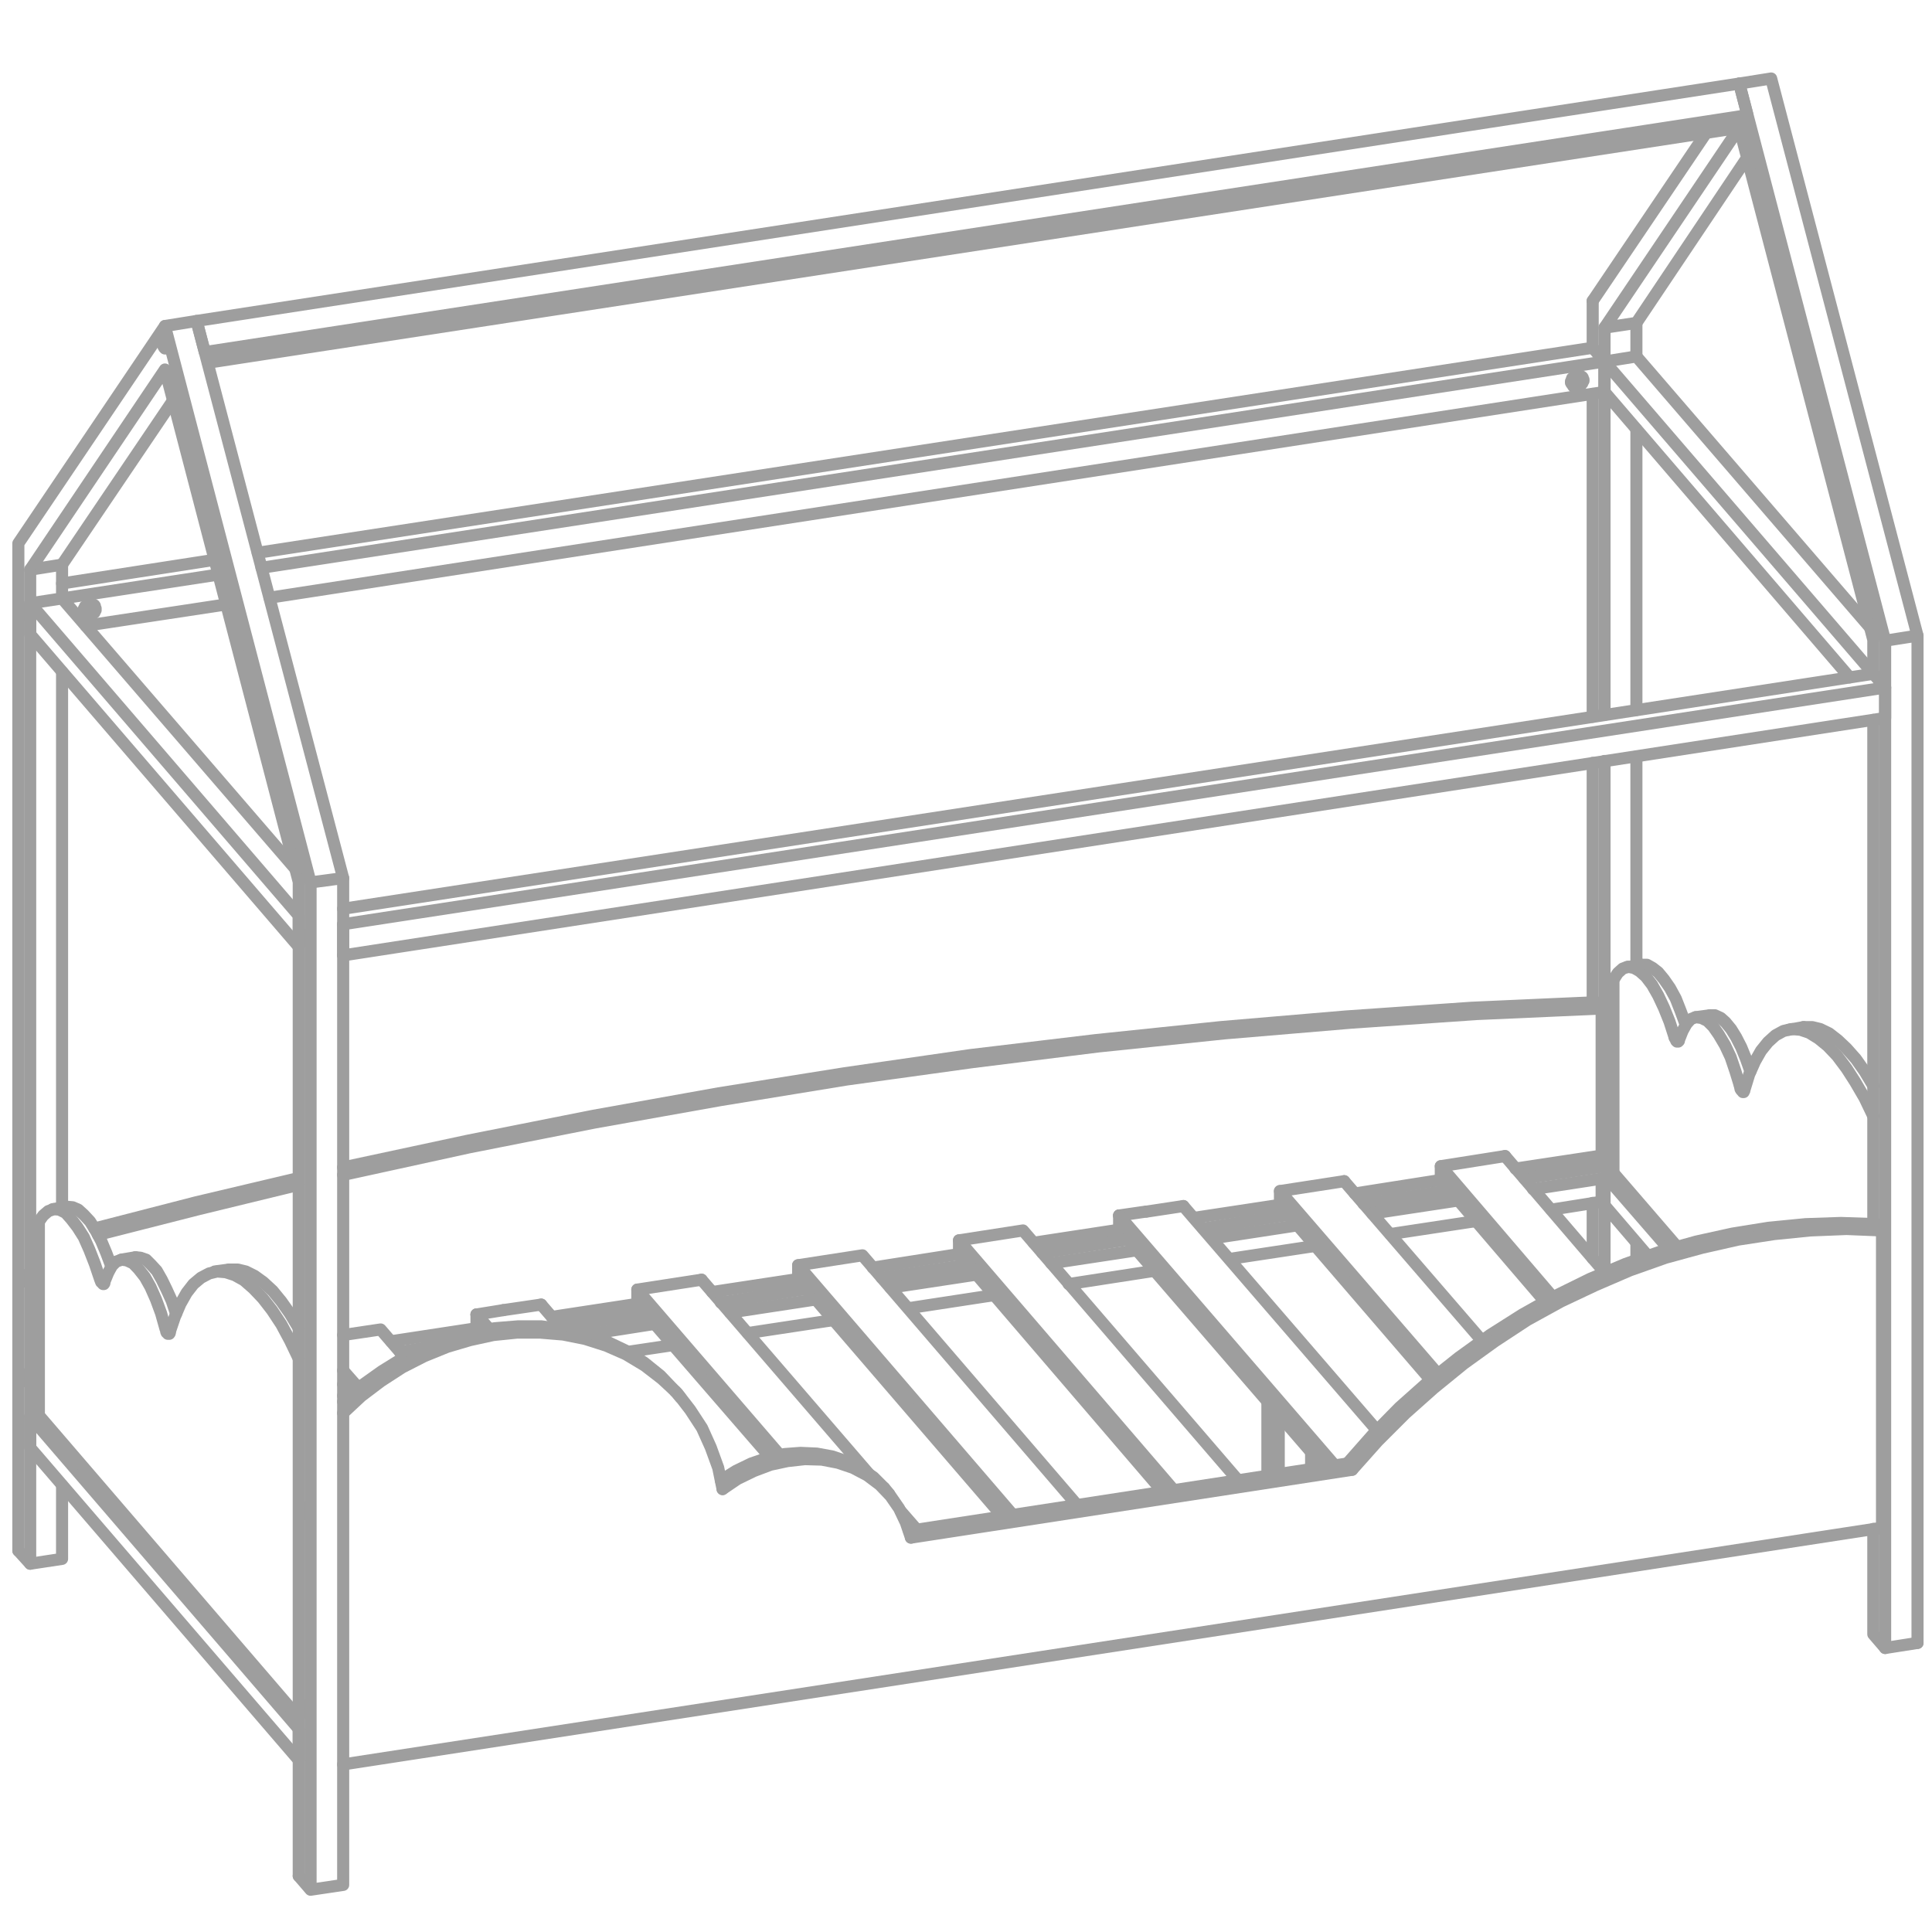 <?xml version="1.0" encoding="UTF-8"?>
<svg id="Layer_1" xmlns="http://www.w3.org/2000/svg" xmlns:xlink="http://www.w3.org/1999/xlink" version="1.1" viewBox="0 0 800 800">
  <!-- Generator: Adobe Illustrator 29.2.1, SVG Export Plug-In . SVG Version: 2.1.0 Build 116)  -->
  <defs>
    <style>
      .st0 {
        fill: none;
        stroke: #9e9e9e;
        stroke-linecap: round;
        stroke-linejoin: round;
        stroke-width: 5px;
      }
    </style>
  </defs>
  <line class="st0" x1="665.5" y1="487.8" x2="691" y2="517.2"/>
  <line class="st0" x1="666.8" y1="486" x2="668.1" y2="485.7"/>
  <line class="st0" x1="664.4" y1="499.1" x2="664.4" y2="487.8"/>
  <line class="st0" x1="682.3" y1="520" x2="664.4" y2="499.1"/>
  <polyline class="st0" points="723.3 65.5 677.6 133.7 664.4 135.7 720.2 52.9 775.7 265 775.7 279"/>
  <line class="st0" x1="775.7" y1="298.1" x2="775.7" y2="506.9"/>
  <polyline class="st0" points="775.7 633.1 775.7 676.7 780.6 682.4 794 680.3"/>
  <line class="st0" x1="780.6" y1="265.3" x2="780.6" y2="682.4"/>
  <polyline class="st0" points="720.2 34.6 780.6 265.3 794 263.2 794 680.3"/>
  <polyline class="st0" points="720.2 34.6 733.4 32.5 794 263.2"/>
  <line class="st0" x1="659.5" y1="124.6" x2="706.5" y2="55"/>
  <line class="st0" x1="659.5" y1="521.1" x2="659.5" y2="498.1"/>
  <line class="st0" x1="659.5" y1="415" x2="659.5" y2="315.9"/>
  <line class="st0" x1="659.5" y1="296.8" x2="659.5" y2="163.1"/>
  <line class="st0" x1="659.5" y1="144" x2="659.5" y2="124.6"/>
  <line class="st0" x1="664.4" y1="526.8" x2="664.4" y2="487.8"/>
  <line class="st0" x1="664.4" y1="480" x2="664.4" y2="315.1"/>
  <line class="st0" x1="664.4" y1="296" x2="664.4" y2="135.7"/>
  <line class="st0" x1="677.6" y1="133.7" x2="677.6" y2="147.6"/>
  <line class="st0" x1="677.6" y1="177.8" x2="677.6" y2="294"/>
  <line class="st0" x1="677.6" y1="313.3" x2="677.6" y2="399.8"/>
  <line class="st0" x1="677.6" y1="514.6" x2="677.6" y2="521.6"/>
  <path class="st0" d="M715.8,496.3"/>
  <path class="st0" d="M715.8,504"/>
  <path class="st0" d="M715.8,504"/>
  <line class="st0" x1="668.1" y1="485.7" x2="668.1" y2="405.7"/>
  <line class="st0" x1="694.4" y1="516.2" x2="668.1" y2="485.7"/>
  <polyline class="st0" points="775.7 449.6 772.1 443.6 768.5 438.5 764.6 434.1 761 430.7 757.4 427.9 753.7 426.1 750.4 425.3 746.8 425.3"/>
  <polyline class="st0" points="720.5 449.8 720.7 450.4 720.7 450.9 721 451.4 721.2 451.6 721.5 451.9 721.7 452.2 722 452.2 722 451.9 722.3 451.6 722.3 451.4 724.3 444.9 726.7 439.5 729.2 435.1 732.1 431.5 735.2 428.7 738.5 426.9 741.9 426.1 745.5 426.4 749.1 427.6 753 430 756.8 433.1 760.7 437.2 764.6 442.4 768.2 448 772.1 454.7 775.7 462.2"/>
  <polyline class="st0" points="724.8 443.6 723 438.5 721 433.6 718.9 429.5 716.8 426.1 714.5 423.3 712.5 421.5 710.1 420.4 708.1 420.4"/>
  <polyline class="st0" points="693.4 429.5 693.6 430 693.9 430.5 694.1 431 694.4 431.3 694.6 431.3 694.9 431.3 695.2 431 695.2 430.7 696.7 426.9 698.3 424 700.1 422 702.1 421.2 704.5 421.5 707 422.7 709.4 425.1 711.7 428.4 714.3 432.8 716.6 437.7 718.6 443.6 720.5 449.8"/>
  <polyline class="st0" points="698 424.3 695.9 418.6 693.9 413.5 691.5 409.1 689 405.5 686.6 402.6 684.3 400.8 682 399.5 679.7 399.5"/>
  <polyline class="st0" points="668.1 405.7 669.9 402.9 671.9 401.1 674 400.3 676.6 400.8 678.9 402.1 681.5 404.4 684.1 407.8 686.6 412.2 689 417.3 691.3 423 693.4 429.5"/>
  <line class="st0" x1="740.8" y1="426.4" x2="746.8" y2="425.3"/>
  <line class="st0" x1="702.1" y1="421.2" x2="708.1" y2="420.4"/>
  <line class="st0" x1="673.7" y1="400.5" x2="679.7" y2="399.5"/>
  <line class="st0" x1="664.4" y1="149.7" x2="775.7" y2="279"/>
  <polyline class="st0" points="765.9 280.5 664.4 162.3 664.4 149.7 677.6 147.6 774.4 259.9"/>
  <polyline class="st0" points="12.5 249.8 123.7 379.1 123.7 392"/>
  <polyline class="st0" points="123.7 392 12.5 262.7 12.5 249.8 25.7 247.8 122.5 360"/>
  <line class="st0" x1="123.7" y1="715.9" x2="123.7" y2="728.8"/>
  <polyline class="st0" points="16.1 586.1 12.5 586.6 123.7 715.9"/>
  <polyline class="st0" points="123.7 728.8 12.5 599.5 12.5 586.6"/>
  <polyline class="st0" points="10.4 253.9 10.4 254.2 10.4 254.5 10.4 254.7 10.2 255 10.2 254.7 9.9 254.7 9.9 254.5 9.9 254.2 9.7 254.2 9.7 253.9 9.7 253.7 9.7 253.2 9.7 252.9 9.7 252.7 9.7 252.4 9.7 252.1 9.9 252.1 10.2 252.1 10.2 252.4 10.2 252.7 10.4 252.7 10.4 252.9 10.4 253.2 10.4 253.4 10.4 253.7 10.4 253.9"/>
  <polyline class="st0" points="125.8 706.9 125.8 706.6 125.8 706.4 126.1 706.1 126.3 706.4 126.3 706.6 126.6 706.6 126.6 706.9 126.6 707.2 126.6 707.4 126.8 707.7 126.8 707.9 126.8 708.2 126.8 708.5 126.6 708.7 126.6 709 126.3 709 126.3 708.7 126.1 708.7 126.1 708.5 126.1 708.2 125.8 707.9 125.8 707.7 125.8 707.4 125.8 707.2 125.8 706.9"/>
  <polyline class="st0" points="10.4 529.9 10.4 530.1 10.4 530.4 10.4 530.6 10.2 530.6 9.9 530.6 9.9 530.4 9.9 530.1 9.7 529.9 9.7 529.6 9.7 529.3 9.7 529.1 9.7 528.8 9.7 528.6 9.7 528.3 9.7 528 9.9 528 10.2 528 10.2 528.3 10.4 528.6 10.4 528.8 10.4 529.1 10.4 529.3 10.4 529.6 10.4 529.9"/>
  <polyline class="st0" points="125.8 624.8 125.8 624.6 125.8 624.3 125.8 624.1 126.1 624.1 126.3 624.1 126.3 624.3 126.6 624.6 126.6 624.8 126.6 625.1 126.6 625.3 126.8 625.6 126.8 625.9 126.8 626.1 126.8 626.4 126.6 626.6 126.6 626.9 126.3 626.9 126.3 626.6 126.1 626.6 126.1 626.4 126.1 626.1 125.8 625.9 125.8 625.6 125.8 625.3 125.8 625.1 125.8 624.8"/>
  <polyline class="st0" points="10.4 570.9 10.4 571.1 10.4 571.4 10.4 571.7 10.2 571.9 10.2 571.7 9.9 571.7 9.9 571.4 9.9 571.1 9.7 570.9 9.7 570.6 9.7 570.4 9.7 570.1 9.7 569.9 9.7 569.6 9.7 569.3 9.7 569.1 9.9 569.1 10.2 569.1 10.2 569.3 10.4 569.6 10.4 569.9 10.4 570.1 10.4 570.4 10.4 570.6 10.4 570.9"/>
  <polyline class="st0" points="125.8 387.9 125.8 387.6 125.8 387.4 125.8 387.1 126.1 387.1 126.3 387.1 126.3 387.4 126.6 387.6 126.6 387.9 126.6 388.2 126.6 388.4 126.8 388.7 126.8 388.9 126.8 389.2 126.6 389.4 126.6 389.7 126.3 389.7 126.1 389.4 126.1 389.2 125.8 388.9 125.8 388.7 125.8 388.4 125.8 388.2 125.8 387.9"/>
  <polyline class="st0" points="67.7 143.5 67.7 143.2 67.7 143 67.7 142.7 67.7 142.5 67.7 142.2 67.7 141.9 67.7 141.7 68 141.7 68 141.4 68.3 141.7 68.3 141.9 68.5 141.9 68.5 142.2 68.5 142.5 68.5 142.7 68.5 143 68.8 143.2 68.8 143.5 68.5 143.7 68.5 144 68.5 144.3 68.3 144.3 68 144 68 143.7 67.7 143.5"/>
  <line class="st0" x1="25.7" y1="233.8" x2="71.6" y2="165.9"/>
  <polyline class="st0" points="123.7 776.8 123.7 365.2 68.3 153 12.5 235.9 25.7 233.8"/>
  <polyline class="st0" points="128.6 782.5 128.6 365.4 142.1 363.6 142.1 780.5 128.6 782.5 123.7 776.8"/>
  <polyline class="st0" points="128.6 365.4 68.3 135 81.4 132.9 142.1 363.6"/>
  <polyline class="st0" points="7.6 642.1 7.6 225 68.3 135"/>
  <polyline class="st0" points="25.7 615 25.7 645.5 12.5 647.5 7.6 642.1"/>
  <line class="st0" x1="25.7" y1="500.2" x2="25.7" y2="278.2"/>
  <line class="st0" x1="25.7" y1="247.8" x2="25.7" y2="233.8"/>
  <line class="st0" x1="12.5" y1="235.9" x2="12.5" y2="647.5"/>
  <polyline class="st0" points="16.1 505.8 16.1 586.1 123.7 711.3"/>
  <polyline class="st0" points="123.7 562.6 120.1 555.1 116.5 548.4 112.6 542.5 108.8 537.6 104.9 533.5 101 530.1 97.2 528 93.5 526.8 89.9 526.5 86.6 527.3 83.2 529.1 80.1 531.7 77.3 535.3 74.7 539.9 72.4 545.3 70.3 551.5"/>
  <polyline class="st0" points="94.8 525.7 98.5 525.7 101.8 526.5 105.4 528.3 109 530.9 112.9 534.5 116.5 538.9 120.1 544 123.7 550"/>
  <polyline class="st0" points="70.3 551.5 70.3 552 70.1 552.3 69.8 552.3 69.5 552.3 69.3 552 69 551.8 68.8 551.3 68.8 550.8 68.5 550.2 66.7 543.8 64.6 538.1 62.3 532.9 60 528.8 57.4 525.5 55.1 523.1 52.5 521.9 50.4 521.6 48.1 522.4 46.3 524.2 44.8 527 43.2 530.9"/>
  <polyline class="st0" points="56.1 520.6 58.2 520.8 60.5 521.6 62.6 523.7 64.9 526.2 67 529.9 69 534 71.1 538.6 72.9 544"/>
  <polyline class="st0" points="43.2 530.9 43.2 531.4 43 531.7 42.7 531.7 42.4 531.4 42.2 531.1 41.9 530.9 41.7 530.4 41.4 529.6 39.3 523.4 37 517.5 34.7 512.3 32.1 508.2 29.5 504.8 27.2 502.2 24.6 500.9 22.3 500.7 20 501.5 17.9 503.3 16.1 505.8"/>
  <polyline class="st0" points="27.7 499.7 30.1 499.9 32.4 500.9 34.7 503 37.3 505.8 39.6 509.5 41.9 513.8 44 518.8 46.1 524.4"/>
  <line class="st0" x1="88.9" y1="526.5" x2="94.8" y2="525.7"/>
  <line class="st0" x1="50.2" y1="521.6" x2="56.1" y2="520.6"/>
  <line class="st0" x1="21.8" y1="500.7" x2="27.7" y2="499.7"/>
  <line class="st0" x1="142.1" y1="382.7" x2="142.1" y2="395.6"/>
  <line class="st0" x1="775.7" y1="279" x2="142.1" y2="376.3"/>
  <polyline class="st0" points="775.7 279 780.6 284.7 142.1 382.7"/>
  <polyline class="st0" points="142.1 395.6 780.6 297.3 780.6 284.7"/>
  <line class="st0" x1="376.4" y1="633.9" x2="557.9" y2="606"/>
  <polyline class="st0" points="777 506.9 762.3 506.4 747.6 506.9 732.3 508.4 717.4 510.8 702.4 514.1 687.7 518.2 673 523.4 658.3 529.6 644.1 536.6 630.4 544.3 617 552.8 604.1 562.1 591.4 572.2 579.5 582.8 568.4 594.1 557.9 606 559.9 608.6 377.2 636.7"/>
  <polyline class="st0" points="777 506.9 779.3 509.5 764.6 508.9 749.6 509.5 734.7 511 719.7 513.3 704.7 516.7 689.7 520.8 675 526 660.6 532.2 646.4 538.9 632.4 546.6 619 555.4 606.1 564.7 593.7 574.8 581.9 585.3 570.5 596.7 559.9 608.6"/>
  <polyline class="st0" points="142.1 730.6 779.3 632.6 779.3 509.5"/>
  <polyline class="st0" points="142.1 580.4 149.8 573.7 158.1 567.8 166.8 562.4 176.1 558 185.4 554.4 195.2 551.8 204.8 550 214.6 549.2 224.1 549.2 233.4 550.5 242.5 552.6 251 555.4 259.2 559.3 266.7 564.2 273.4 569.6 279.6 576.1"/>
  <polyline class="st0" points="299.2 616.6 297.4 607.8 294.3 599.3 290.7 591.3 285.8 583.8 280.4 576.8 274 570.9 267 565.5 259.2 560.8 251 557.2 242.2 554.4 233.2 552.6 223.6 551.8 214.1 551.8 204.3 552.8 194.7 554.9 185.2 557.7 175.6 561.6 166.6 566.2 157.8 571.9 149.6 578.1 142.1 585.1"/>
  <polyline class="st0" points="298.5 613 304.7 609.1 311.1 606 317.8 603.7 324.8 602.1 331.5 601.6 338.2 601.9 344.7 603.1 350.9 605.2 356.5 608.1 361.7 611.7 366.1 616.1"/>
  <polyline class="st0" points="377.2 636.7 375.1 630.5 372.3 624.6 368.7 619.4 364.3 614.8 359.1 610.9 353.2 607.8 347 605.7 340.3 604.4 333.3 604.2 326.1 605 319.1 606.5 312.2 609.1 305.4 612.4 299.2 616.6"/>
  <line class="st0" x1="279.6" y1="576.1" x2="281.7" y2="578.6"/>
  <line class="st0" x1="366.1" y1="616.1" x2="368.2" y2="618.6"/>
  <line class="st0" x1="142.1" y1="577.9" x2="145.4" y2="577.3"/>
  <line class="st0" x1="259.8" y1="559.8" x2="278.6" y2="557"/>
  <line class="st0" x1="309.6" y1="552" x2="345.2" y2="546.6"/>
  <line class="st0" x1="376.2" y1="541.7" x2="411.5" y2="536.3"/>
  <line class="st0" x1="442.5" y1="531.7" x2="478.1" y2="526.2"/>
  <line class="st0" x1="509.1" y1="521.3" x2="544.7" y2="515.9"/>
  <line class="st0" x1="575.7" y1="511" x2="611.3" y2="505.6"/>
  <line class="st0" x1="642.3" y1="500.9" x2="663.2" y2="497.6"/>
  <polyline class="st0" points="39.1 508.7 81.4 497.8 123.7 487.8"/>
  <polyline class="st0" points="142.1 483.4 193.9 472.3 245.8 462 297.7 452.7 349.8 444.4 401.7 436.9 453.6 430.7 505.5 425.3 557.3 420.9 609.2 417.3 660.8 415"/>
  <polyline class="st0" points="663.2 417.6 611.3 419.9 559.1 423.5 507 427.9 454.9 433.3 402.7 439.8 350.6 447 298.5 455.5 246.3 464.8 194.2 475.1 142.1 486.5"/>
  <polyline class="st0" points="123.7 490.6 82.2 500.7 40.6 511.3"/>
  <line class="st0" x1="660.8" y1="415" x2="663.2" y2="417.6"/>
  <line class="st0" x1="663.2" y1="497.6" x2="663.2" y2="488"/>
  <line class="st0" x1="663.2" y1="478.5" x2="663.2" y2="417.6"/>
  <path class="st0" d="M479.7,500.9"/>
  <path class="st0" d="M474.8,501.7"/>
  <path class="st0" d="M474.8,502.2"/>
  <line class="st0" x1="529.5" y1="610.4" x2="529.5" y2="585.9"/>
  <line class="st0" x1="524.8" y1="611.2" x2="524.8" y2="580.2"/>
  <line class="st0" x1="542.9" y1="608.3" x2="542.9" y2="601.3"/>
  <line class="st0" x1="142.1" y1="567.5" x2="148.5" y2="574.8"/>
  <polyline class="st0" points="142.1 552.8 157.6 550.5 167.6 562.1"/>
  <line class="st0" x1="145.4" y1="577.3" x2="142.1" y2="573.2"/>
  <line class="st0" x1="197.3" y1="544.3" x2="202.5" y2="550.2"/>
  <line class="st0" x1="224.1" y1="540.2" x2="232.7" y2="550.2"/>
  <line class="st0" x1="197.3" y1="544.3" x2="208.4" y2="542.5"/>
  <line class="st0" x1="208.4" y1="542.5" x2="224.1" y2="540.2"/>
  <polyline class="st0" points="198.3 551 197.3 550 197.3 544.3"/>
  <line class="st0" x1="263.9" y1="534" x2="323" y2="602.6"/>
  <line class="st0" x1="290.5" y1="529.9" x2="359.6" y2="610.1"/>
  <line class="st0" x1="373.1" y1="625.9" x2="379.8" y2="633.6"/>
  <polyline class="st0" points="318.9 603.4 263.9 539.9 263.9 534 290.5 529.9"/>
  <line class="st0" x1="330.5" y1="523.9" x2="419.5" y2="627.4"/>
  <polyline class="st0" points="415.1 627.9 330.5 529.6 330.5 523.9 357.1 519.8 446.1 623.3"/>
  <line class="st0" x1="397.1" y1="513.6" x2="486.1" y2="617.1"/>
  <polyline class="st0" points="481.7 617.9 397.1 519.3 397.1 513.6 423.6 509.5 512.7 613"/>
  <line class="st0" x1="463.4" y1="503.3" x2="552.7" y2="606.8"/>
  <line class="st0" x1="490" y1="499.4" x2="570.2" y2="592.3"/>
  <line class="st0" x1="463.4" y1="503.3" x2="474.5" y2="501.7"/>
  <line class="st0" x1="474.8" y1="501.7" x2="490" y2="499.4"/>
  <polyline class="st0" points="548.3 607.5 463.4 509.2 463.4 503.3"/>
  <line class="st0" x1="530" y1="493.2" x2="595.3" y2="568.8"/>
  <line class="st0" x1="556.6" y1="489.1" x2="613.6" y2="555.1"/>
  <polyline class="st0" points="592.4 571.4 530 498.9 530 493.2 556.6 489.1"/>
  <polyline class="st0" points="723.6 47.7 720.2 34.6 81.4 132.9 84.8 145.8 723.6 47.7 720.2 52.9 86.1 150.2"/>
  <line class="st0" x1="663.2" y1="478.5" x2="627.5" y2="483.9"/>
  <line class="st0" x1="596.6" y1="488.6" x2="561" y2="494.2"/>
  <line class="st0" x1="530" y1="498.9" x2="494.4" y2="504.3"/>
  <line class="st0" x1="463.4" y1="509.2" x2="428" y2="514.6"/>
  <line class="st0" x1="397.1" y1="519.3" x2="361.4" y2="524.9"/>
  <line class="st0" x1="330.5" y1="529.6" x2="294.9" y2="535"/>
  <line class="st0" x1="263.9" y1="539.9" x2="228.5" y2="545.3"/>
  <line class="st0" x1="197.3" y1="550" x2="161.9" y2="555.4"/>
  <line class="st0" x1="666.8" y1="482.6" x2="631.2" y2="488"/>
  <line class="st0" x1="600.2" y1="492.9" x2="564.6" y2="498.4"/>
  <line class="st0" x1="533.6" y1="503" x2="498.2" y2="508.7"/>
  <line class="st0" x1="467" y1="513.3" x2="431.6" y2="518.8"/>
  <line class="st0" x1="400.7" y1="523.7" x2="365.1" y2="529.1"/>
  <line class="st0" x1="334.1" y1="533.7" x2="298.5" y2="539.4"/>
  <line class="st0" x1="267.5" y1="544" x2="232.1" y2="549.5"/>
  <line class="st0" x1="175.4" y1="558.2" x2="165.6" y2="559.8"/>
  <polyline class="st0" points="663.2 478.5 666.8 482.6 666.8 487.5"/>
  <line class="st0" x1="243" y1="552.6" x2="271.1" y2="548.2"/>
  <line class="st0" x1="302.3" y1="543.5" x2="337.7" y2="538.1"/>
  <line class="st0" x1="368.7" y1="533.2" x2="404.3" y2="527.8"/>
  <line class="st0" x1="435.3" y1="523.1" x2="470.9" y2="517.7"/>
  <line class="st0" x1="501.9" y1="512.8" x2="537.2" y2="507.4"/>
  <line class="st0" x1="568.2" y1="502.5" x2="603.8" y2="497.1"/>
  <line class="st0" x1="634.8" y1="492.4" x2="666.8" y2="487.5"/>
  <line class="st0" x1="596.6" y1="482.9" x2="643" y2="537.1"/>
  <line class="st0" x1="623.2" y1="478.7" x2="664.4" y2="526.8"/>
  <polyline class="st0" points="596.6 488.6 596.6 482.9 623.2 478.7"/>
  <line class="st0" x1="639.7" y1="538.9" x2="596.6" y2="488.6"/>
  <polyline class="st0" points="37 255 36.5 255 36.3 255 35.7 254.7 35.5 254.5 35 254.2 34.7 253.9 34.7 253.4 34.7 252.9 34.7 252.7 34.7 252.1 35 251.6 35.2 251.1 35.5 250.9 36 250.6 36.5 250.3 36.8 250.1 37.3 250.1 37.8 250.1 38.3 250.1 38.6 250.3 39.1 250.6 39.3 250.9 39.3 251.4 39.6 251.9 39.6 252.1 39.6 252.7 39.3 253.2 39.1 253.7 38.8 253.9 38.3 254.2 38.1 254.5 37.5 254.7 37 255"/>
  <polyline class="st0" points="653.6 155.4 653.4 155.9 653.1 156.1 652.8 155.9 652.6 155.4"/>
  <polyline class="st0" points="653.1 155.4 653.6 155.4 654.1 155.4 654.4 155.6 654.9 155.9 655.2 156.1 655.4 156.4 655.4 156.9 655.7 157.2 655.7 157.7 655.4 158.2 655.2 158.7 654.9 159 654.6 159.5 654.1 159.7 653.9 160 653.4 160 652.8 160.3 652.3 160.3 652.1 160 651.5 160 651.3 159.7 651 159.2 650.8 159 650.5 158.5 650.5 157.9 650.8 157.7 650.8 157.2 651 156.6 651.3 156.4 651.8 155.9 652.1 155.6 652.6 155.4 653.1 155.4"/>
  <line class="st0" x1="659.5" y1="144" x2="106.7" y2="228.9"/>
  <line class="st0" x1="88.9" y1="231.8" x2="25.7" y2="241.6"/>
  <line class="st0" x1="664.4" y1="149.7" x2="108.3" y2="235.1"/>
  <line class="st0" x1="90.5" y1="237.9" x2="25.7" y2="247.8"/>
  <polyline class="st0" points="659.5 144 664.4 149.7 664.4 162.3"/>
  <line class="st0" x1="35.5" y1="259.1" x2="93.5" y2="250.3"/>
  <line class="st0" x1="111.6" y1="247.5" x2="664.4" y2="162.3"/>
  <path class="st0" d="M208.4,541.7"/>
  <path class="st0" d="M208.1,541.7"/>
</svg>